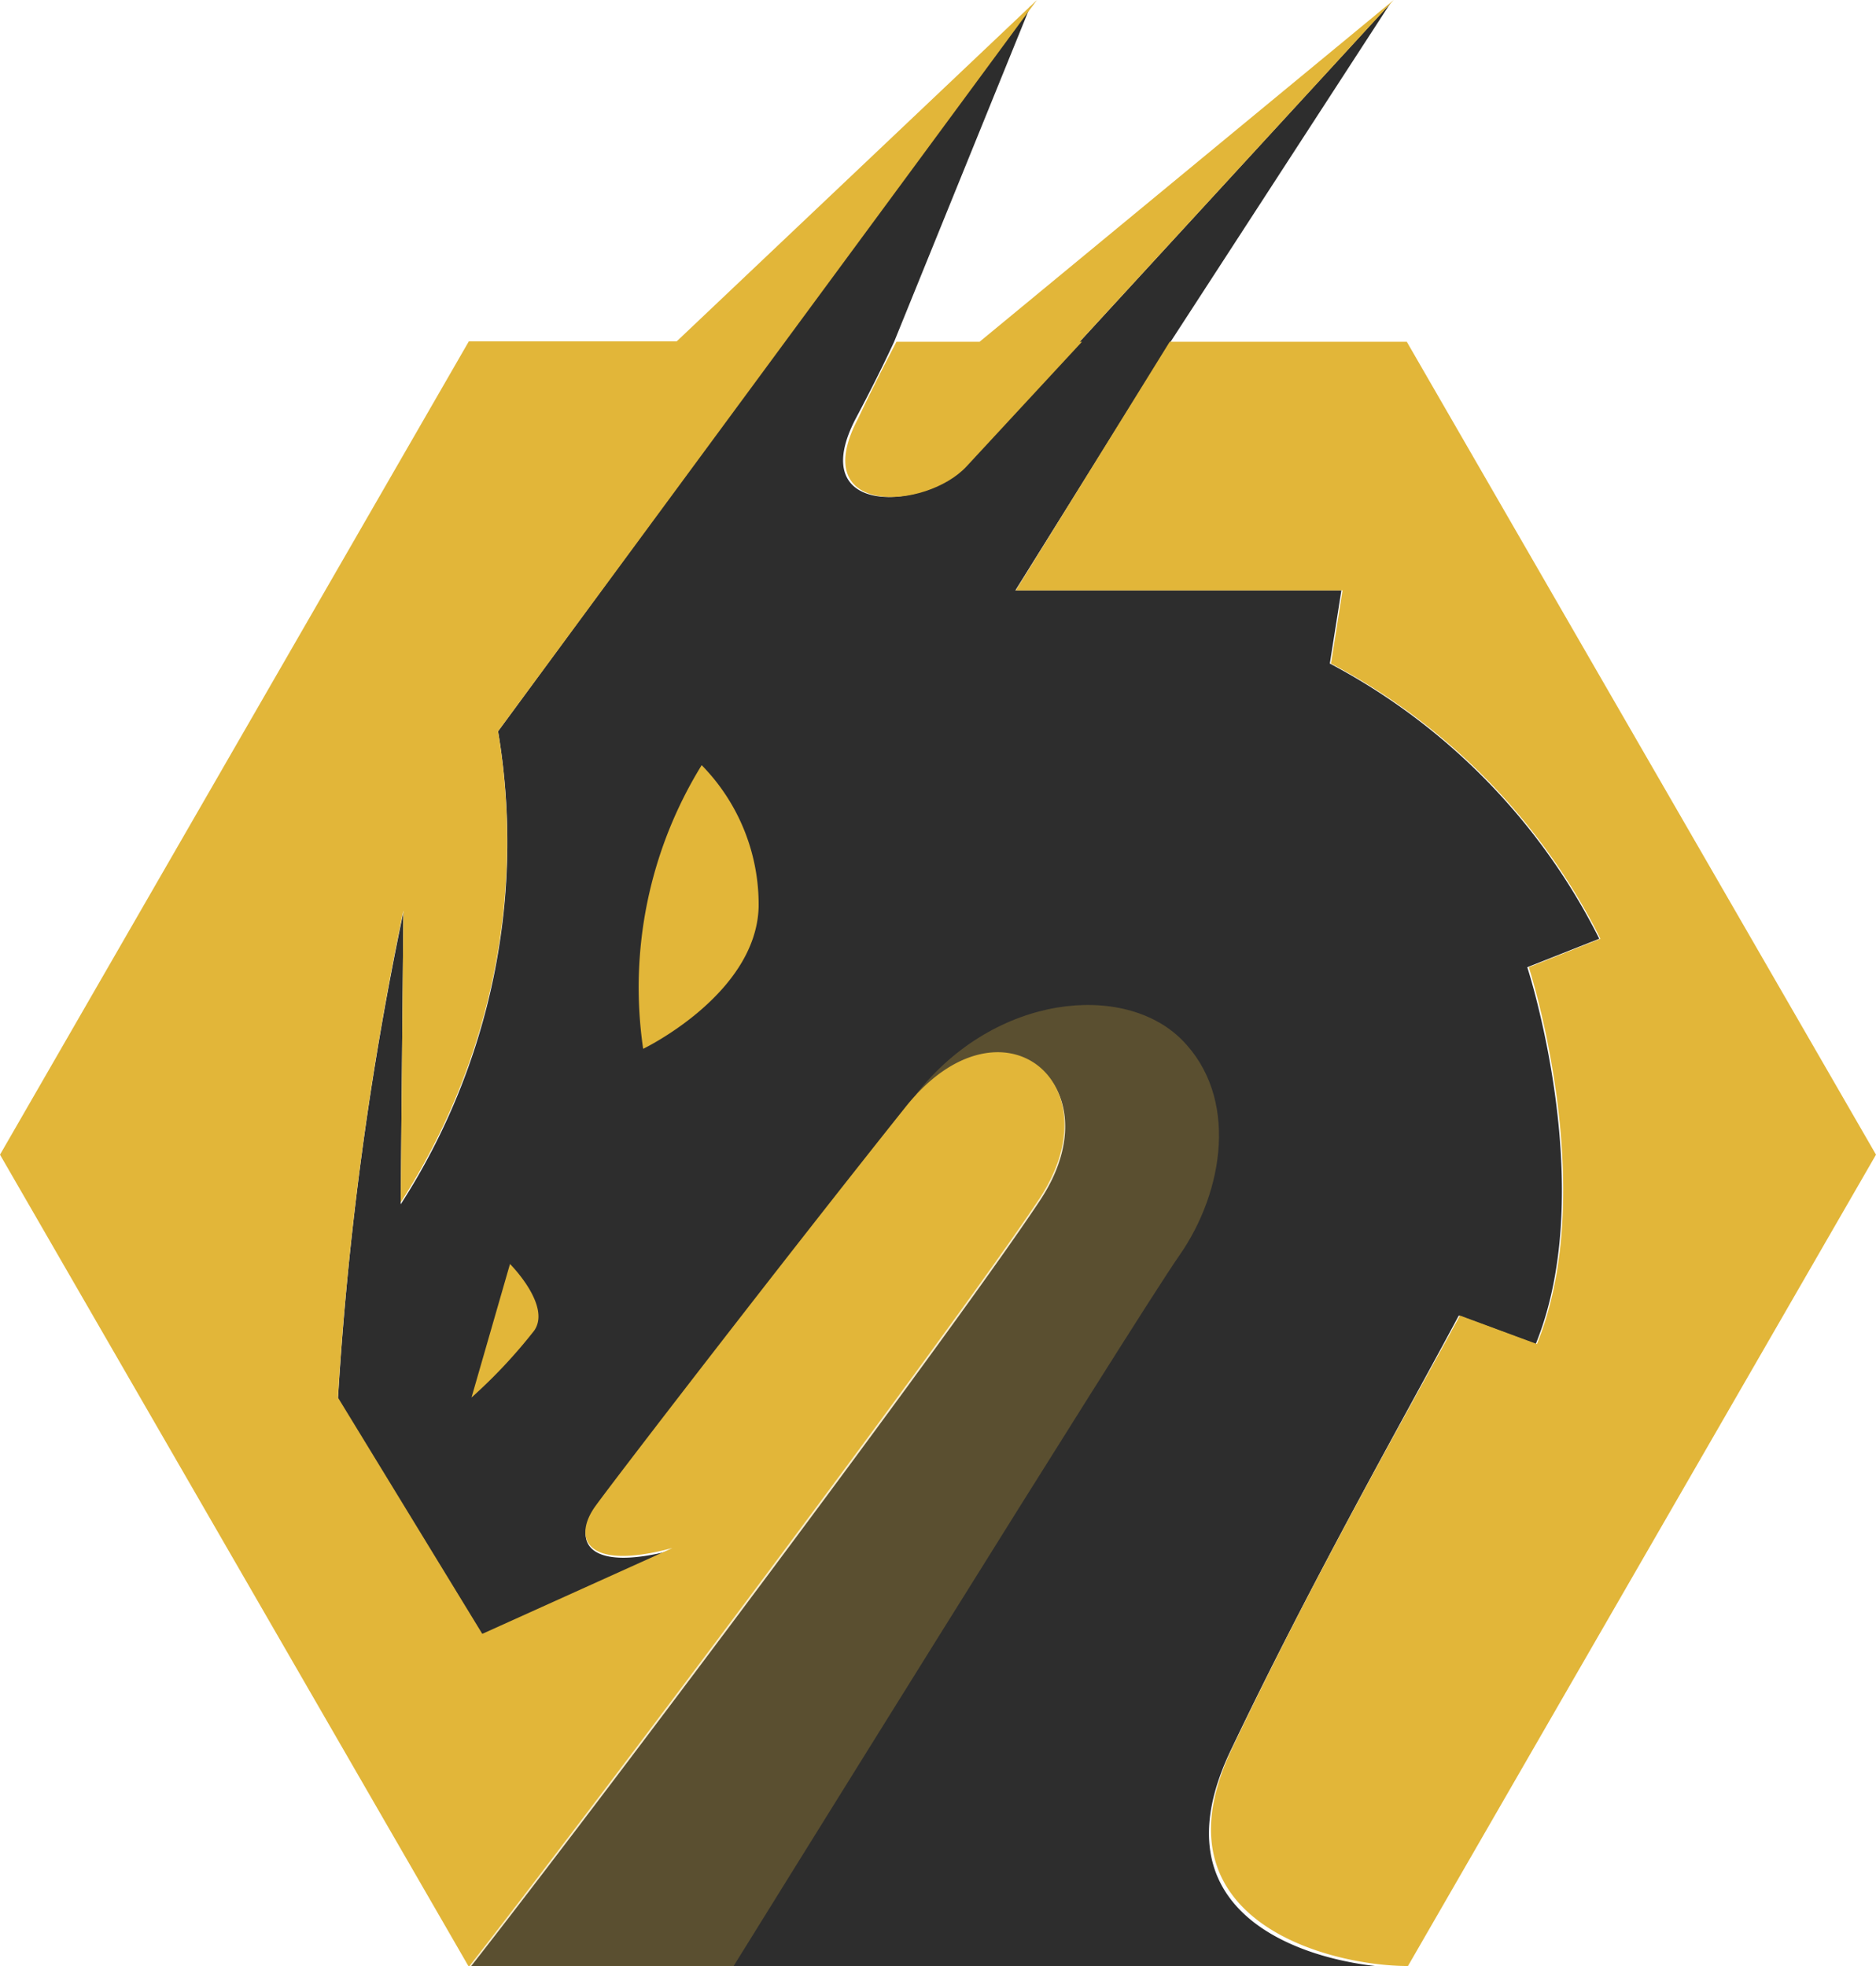 <svg xmlns="http://www.w3.org/2000/svg" viewBox="0 0 48.74 51.08"><defs><style>.cls-1{fill:#2d2d2d;}.cls-2,.cls-3{fill:#e2b639;}.cls-2{isolation:isolate;opacity:0.25;}</style></defs><g id="Layer_2" data-name="Layer 2"><g id="Layer_1-2" data-name="Layer 1"><g id="Group_26" data-name="Group 26"><g id="Group_25" data-name="Group 25"><path id="Path_39" data-name="Path 39" class="cls-1" d="M37.9,34.18l2,.74c1.65-4.06-.22-9.79-.22-9.79l1.87-.74a16.38,16.38,0,0,0-7-7.15l.3-1.9H26.38l4-6.41h0L36.12.09,28.05,8.88l-3,3.24c-1.05,1.13-4.15,1.32-2.82-1.24.36-.68.69-1.33,1-2h0L26.77.16,12.94,19a17.36,17.36,0,0,1-2.53,12.29l.07-7.59a87,87,0,0,0-1.7,12.65l3.76,6.14,4.95-2.22c-2.34.62-2.6-.31-2-1.1s5-6.54,8.1-10.41c2.4-3,5.44-.6,3.43,2.43-2.21,3.34-11.86,16.18-14.8,19.92H36.05c-2.21-.16-6.09-1.4-4.08-5.62C34.11,41,36.53,36.75,37.9,34.18Z"/><g id="Group_24" data-name="Group 24"><g id="Group_23" data-name="Group 23"><path id="Path_40" data-name="Path 40" class="cls-2" d="M23.81,28.42c2.06-2.61,5.4-2.9,6.89-1.41s1.1,3.95-.06,5.61S19.06,51.08,19.06,51.08H12.18l3.75-7.51,4.67-6.4Z"/><path id="Path_41" data-name="Path 41" class="cls-3" d="M18.23,19.88a11,11,0,0,0-1.52,7.37s2.93-1.41,3-3.68A5.17,5.17,0,0,0,18.23,19.88Z"/><path id="Path_42" data-name="Path 42" class="cls-3" d="M13.25,32.84l-1,3.47a13.43,13.43,0,0,0,1.63-1.74C14.33,33.92,13.25,32.84,13.25,32.84Z"/><path id="Path_43" data-name="Path 43" class="cls-3" d="M36.55,8.88H30.39l-4,6.46h8.49l-.3,1.9a16.36,16.36,0,0,1,7,7.15l-1.86.74s1.86,5.73.21,9.79l-2-.74C36.53,36.75,34.11,41,32,45.45s2.53,5.63,4.58,5.63L48.74,30Z"/><g id="Group_22" data-name="Group 22"><path id="Path_44" data-name="Path 44" class="cls-3" d="M28.05,8.88,36.21,0,25.45,8.88H23.29c-.33.63-.67,1.3-1,2-1.34,2.56,1.77,2.37,2.82,1.24l3-3.24Z"/><path id="Path_45" data-name="Path 45" class="cls-3" d="M23.56,28.72c-3.08,3.86-7.51,9.61-8.09,10.41s-.31,1.71,2,1.09l-4.94,2.23L8.78,36.31a88.19,88.19,0,0,1,1.7-12.65l-.07,7.58A17.33,17.33,0,0,0,12.94,19l14-19L17.58,8.87h-5.4L0,30l12.18,21.1C15.1,47.37,24.78,34.49,27,31.15,29,28.12,26,25.71,23.56,28.72Z"/></g></g></g></g></g></g></g></svg>